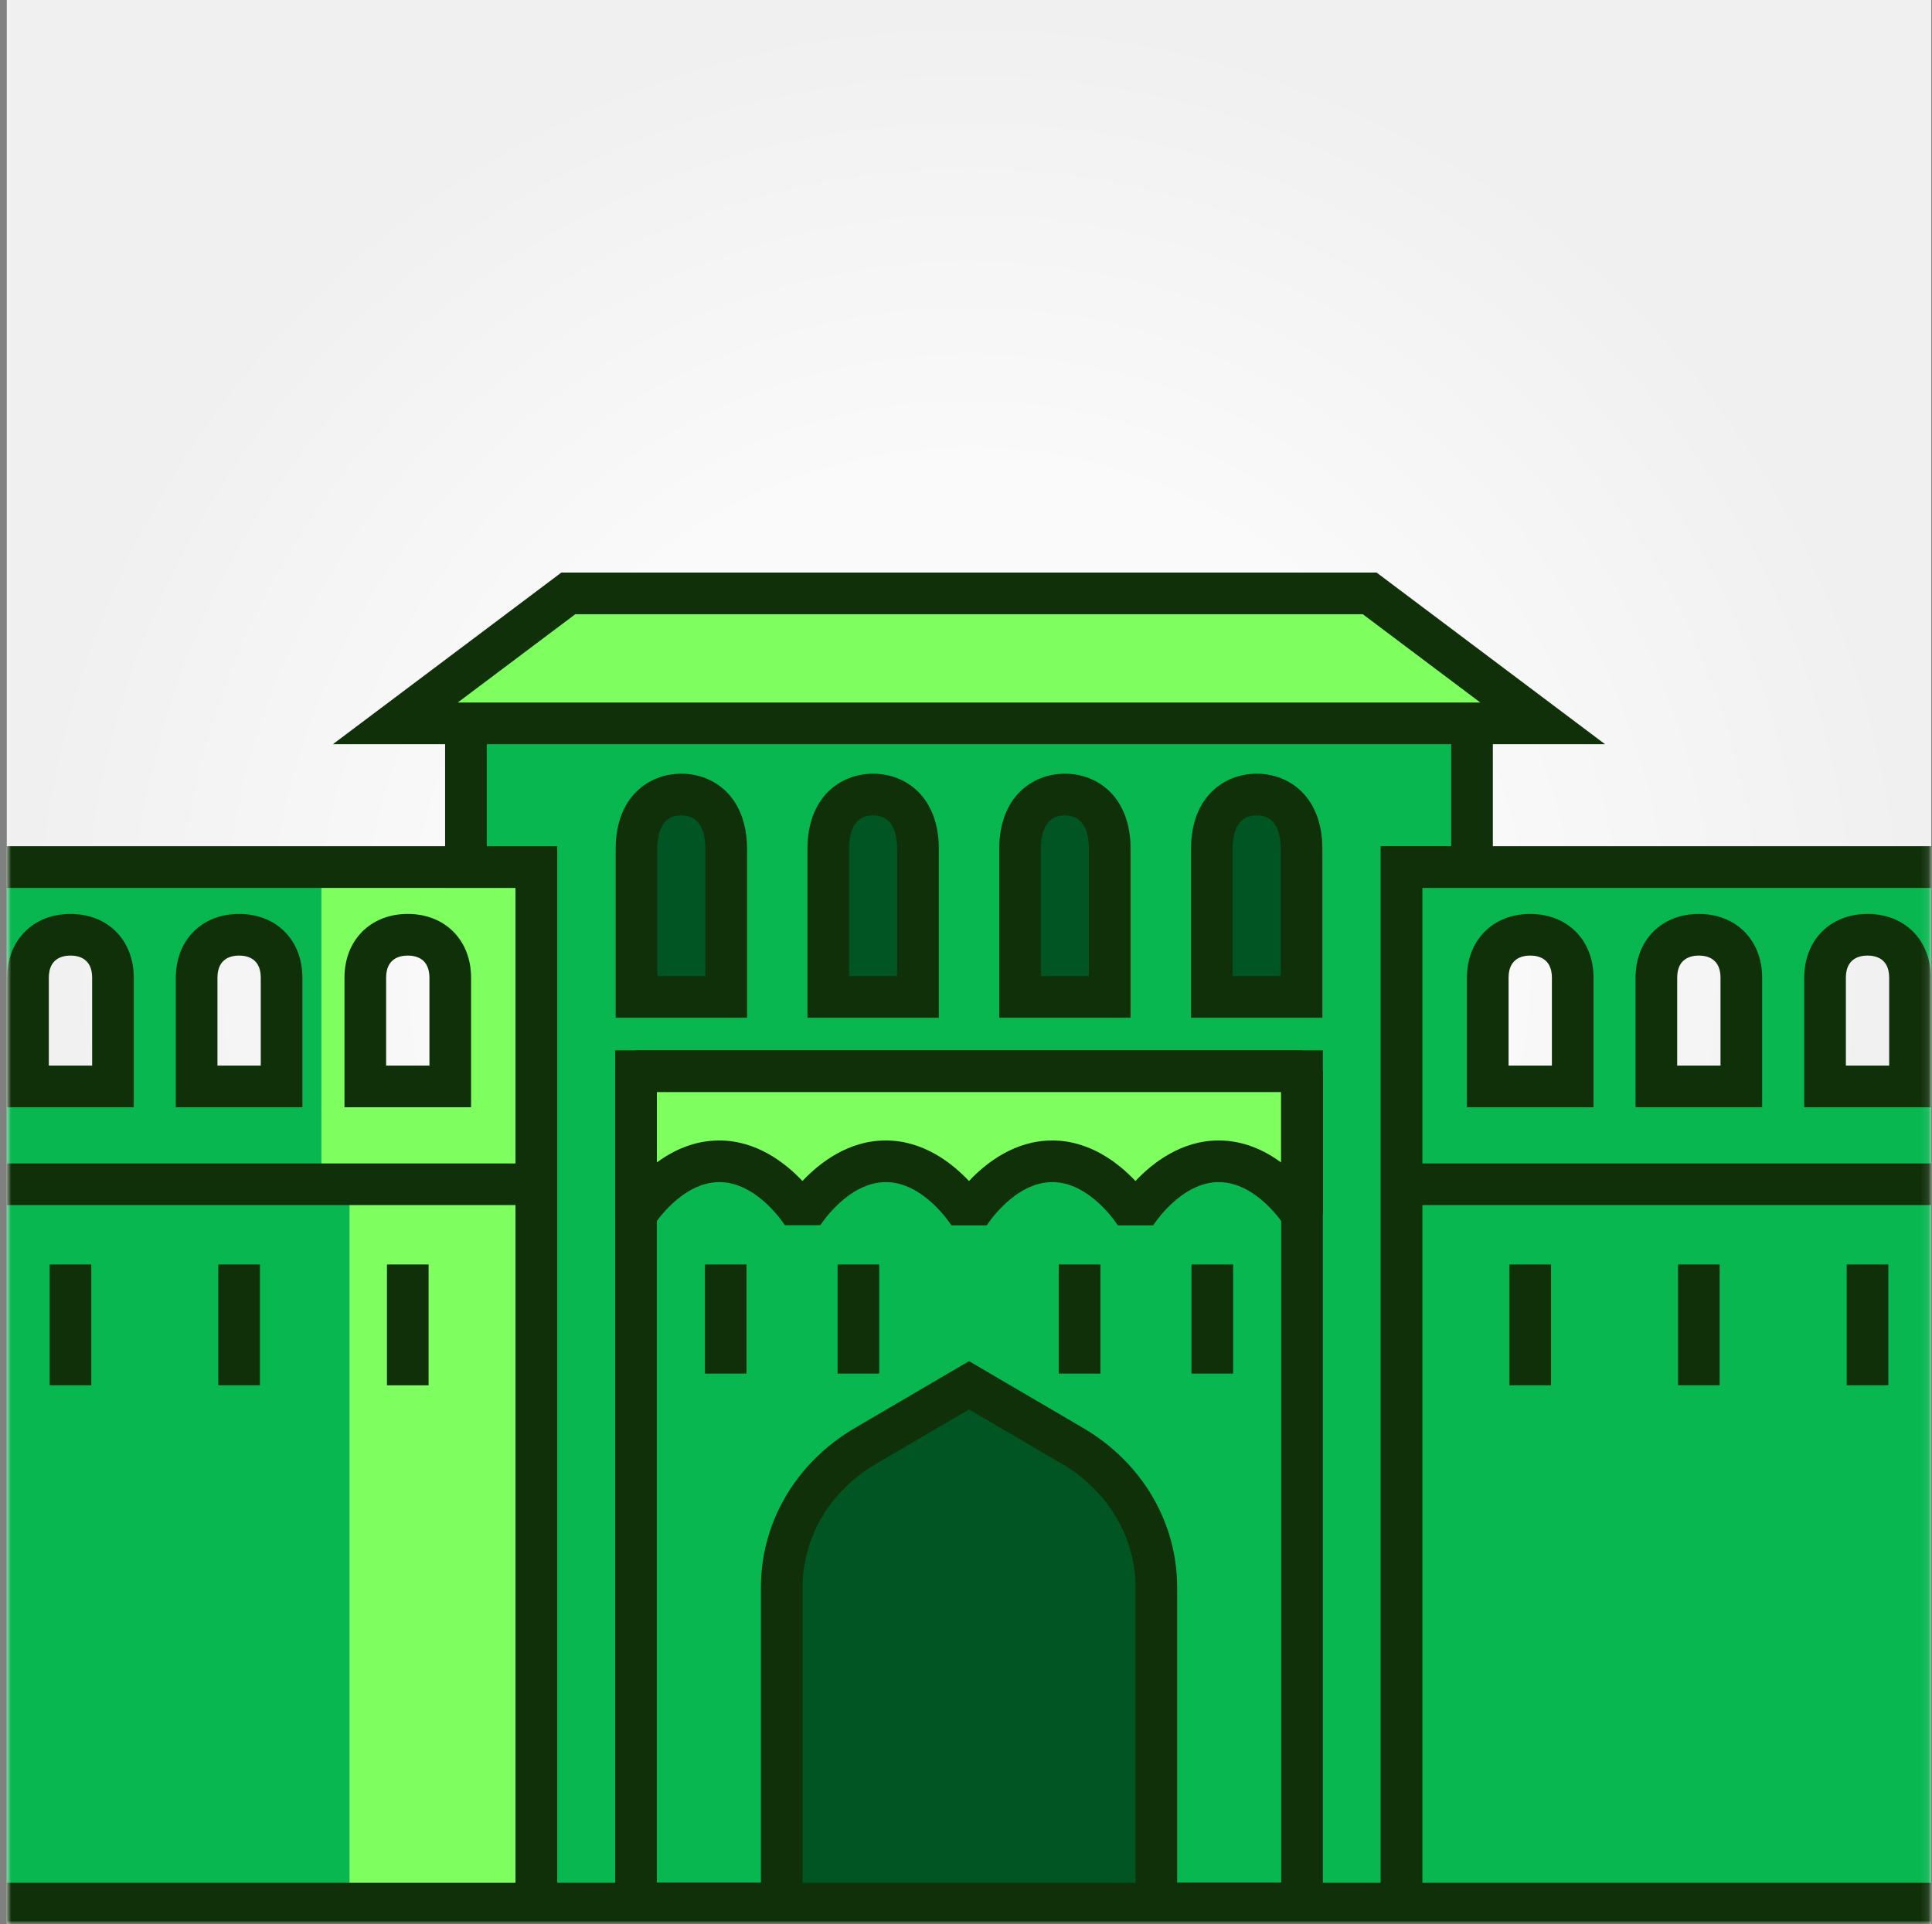 <svg width="257" height="256" viewBox="0 0 257 256" fill="none" xmlns="http://www.w3.org/2000/svg">
<rect x="0" y="0" width="257" height="256" fill="#808080" stroke="none"/>
<g clip-path="url(#clip0_255_6972)">
<rect width="256" height="256" transform="translate(0.9)" fill="url(#paint0_radial_255_6972)"/>
<mask id="mask0_255_6972" style="mask-type:luminance" maskUnits="userSpaceOnUse" x="0" y="0" width="257" height="256">
<path d="M256.9 0H0.9V256H256.9V0Z" fill="white"/>
</mask>
<g mask="url(#mask0_255_6972)">
<path d="M-30.166 115.351V253.251H71.356V115.351H-30.166ZM-7.403 144.541H-18.705V130.074C-18.705 126.383 -16.178 124.361 -13.054 124.361C-9.931 124.361 -7.403 126.383 -7.403 130.074V144.541ZM15.027 144.541H3.725V130.074C3.725 126.383 6.253 124.361 9.376 124.361C12.499 124.361 15.027 126.383 15.027 130.074V144.541ZM37.457 144.541H26.156V130.074C26.156 126.383 28.683 124.361 31.806 124.361C34.93 124.361 37.457 126.383 37.457 130.074V144.541ZM59.888 144.541H48.586V130.074C48.586 126.383 51.114 124.361 54.237 124.361C57.36 124.361 59.888 126.383 59.888 130.074V144.541Z" fill="#08B74F"/>
<path d="M42.755 115.351V156.5L46.495 158.557V253.258H71.356V115.358H42.755V115.351ZM59.895 144.541H48.593V130.074C48.593 126.383 51.121 124.361 54.244 124.361C57.367 124.361 59.895 126.383 59.895 130.074V144.541Z" fill="#7EFF5F"/>
<path d="M17.797 147.311H0.955V130.074C0.955 125.081 4.418 121.591 9.376 121.591C14.334 121.591 17.797 125.081 17.797 130.074V147.311ZM6.495 141.771H12.257V130.074C12.257 127.512 10.449 127.131 9.376 127.131C8.303 127.131 6.495 127.512 6.495 130.074V141.771Z" fill="#10300A"/>
<path d="M40.227 147.311H23.386V130.074C23.386 125.081 26.848 121.591 31.806 121.591C36.765 121.591 40.227 125.081 40.227 130.074V147.311ZM28.926 141.771H34.687V130.074C34.687 127.512 32.88 127.131 31.806 127.131C30.733 127.131 28.926 127.512 28.926 130.074V141.771Z" fill="#10300A"/>
<path d="M62.665 147.311H45.823V130.074C45.823 125.081 49.285 121.591 54.244 121.591C59.202 121.591 62.665 125.081 62.665 130.074V147.311ZM51.363 141.771H57.124V130.074C57.124 127.512 55.317 127.131 54.244 127.131C53.17 127.131 51.363 127.512 51.363 130.074V141.771Z" fill="#10300A"/>
<path d="M74.126 256.028H-32.936V112.581H74.126V256.021V256.028ZM-27.396 250.488H68.586V118.128H-27.396V250.488Z" fill="#10300A"/>
<path d="M61.979 96.238V115.351H71.356V253.258H186.444V115.351H195.813V96.238" fill="#08B74F"/>
<path d="M189.214 256.028H68.586V118.121H59.209V96.238H64.749V112.581H74.126V250.488H183.674V112.581H193.043V96.238H198.583V118.121H189.214V256.028Z" fill="#10300A"/>
<path d="M205.211 96.238H52.582L75.601 78.946H182.199L205.211 96.238Z" fill="#7EFF5F"/>
<path d="M213.514 99.008H44.285L74.673 76.176H183.12L213.507 99.008H213.514ZM60.885 93.468H196.921L181.278 81.716H76.529L60.885 93.468Z" fill="#10300A"/>
<path d="M71.356 154.79H-30.166V160.33H71.356V154.79Z" fill="#10300A"/>
<path d="M34.577 168.224H29.036V184.304H34.577V168.224Z" fill="#10300A"/>
<path d="M57.014 168.224H51.474V184.304H57.014V168.224Z" fill="#10300A"/>
<path d="M12.146 168.224H6.606V184.304H12.146V168.224Z" fill="#10300A"/>
<path d="M186.444 115.351V253.251H287.966V115.351H186.444ZM209.207 144.541H197.905V130.074C197.905 126.383 200.433 124.361 203.556 124.361C206.679 124.361 209.207 126.383 209.207 130.074V144.541ZM231.637 144.541H220.335V130.074C220.335 126.383 222.863 124.361 225.986 124.361C229.109 124.361 231.637 126.383 231.637 130.074V144.541ZM254.067 144.541H242.766V130.074C242.766 126.383 245.293 124.361 248.417 124.361C251.54 124.361 254.067 126.383 254.067 130.074V144.541ZM276.498 144.541H265.196V130.074C265.196 126.383 267.724 124.361 270.847 124.361C273.97 124.361 276.498 126.383 276.498 130.074V144.541Z" fill="#08B74F"/>
<path d="M211.977 147.311H195.135V130.074C195.135 125.081 198.597 121.591 203.556 121.591C208.514 121.591 211.977 125.081 211.977 130.074V147.311ZM200.675 141.771H206.437V130.074C206.437 127.512 204.629 127.131 203.556 127.131C202.482 127.131 200.675 127.512 200.675 130.074V141.771Z" fill="#10300A"/>
<path d="M234.407 147.311H217.565V130.074C217.565 125.081 221.028 121.591 225.986 121.591C230.944 121.591 234.407 125.081 234.407 130.074V147.311ZM223.105 141.771H228.867V130.074C228.867 127.512 227.059 127.131 225.986 127.131C224.913 127.131 223.105 127.512 223.105 130.074V141.771Z" fill="#10300A"/>
<path d="M256.844 147.311H240.002V130.074C240.002 125.081 243.465 121.591 248.423 121.591C253.382 121.591 256.844 125.081 256.844 130.074V147.311ZM245.543 141.771H251.304V130.074C251.304 127.512 249.497 127.131 248.423 127.131C247.35 127.131 245.543 127.512 245.543 130.074V141.771Z" fill="#10300A"/>
<path d="M290.736 256.028H183.674V112.581H290.736V256.021V256.028ZM189.214 250.488H285.196V118.128H189.214V250.488Z" fill="#10300A"/>
<path d="M287.966 154.79H186.444V160.33H287.966V154.79Z" fill="#10300A"/>
<path d="M251.193 168.224H245.653V184.304H251.193V168.224Z" fill="#10300A"/>
<path d="M228.756 168.224H223.216V184.304H228.756V168.224Z" fill="#10300A"/>
<path d="M206.326 168.224H200.786V184.304H206.326V168.224Z" fill="#10300A"/>
<path d="M90.628 105.705C87.332 105.705 84.659 108.024 84.659 112.955V132.629H96.591V112.955C96.591 108.024 93.918 105.705 90.621 105.705H90.628Z" fill="#005522"/>
<path d="M99.368 135.399H81.896V112.955C81.896 106.03 86.286 102.935 90.635 102.935C94.984 102.935 99.375 106.03 99.375 112.955V135.399H99.368ZM87.436 129.859H93.828V112.955C93.828 110.912 93.274 108.475 90.628 108.475C87.983 108.475 87.429 110.912 87.429 112.955V129.859H87.436Z" fill="#10300A"/>
<path d="M116.14 105.705C112.844 105.705 110.171 108.024 110.171 112.955V132.629H122.103V112.955C122.103 108.024 119.43 105.705 116.133 105.705H116.14Z" fill="#005522"/>
<path d="M124.88 135.399H107.408V112.955C107.408 106.03 111.798 102.935 116.147 102.935C120.496 102.935 124.887 106.03 124.887 112.955V135.399H124.88ZM112.948 129.859H119.34V112.955C119.34 110.912 118.786 108.475 116.14 108.475C113.495 108.475 112.941 110.912 112.941 112.955V129.859H112.948Z" fill="#10300A"/>
<path d="M141.653 105.705C138.356 105.705 135.683 108.024 135.683 112.955V132.629H147.615V112.955C147.615 108.024 144.942 105.705 141.646 105.705H141.653Z" fill="#005522"/>
<path d="M150.392 135.399H132.92V112.955C132.92 106.03 137.31 102.935 141.659 102.935C146.008 102.935 150.399 106.03 150.399 112.955V135.399H150.392ZM138.46 129.859H144.852V112.955C144.852 110.912 144.298 108.475 141.652 108.475C139.007 108.475 138.453 110.912 138.453 112.955V129.859H138.46Z" fill="#10300A"/>
<path d="M167.164 105.705C163.868 105.705 161.195 108.024 161.195 112.955V132.629H173.127V112.955C173.127 108.024 170.454 105.705 167.158 105.705H167.164Z" fill="#005522"/>
<path d="M175.904 135.399H158.432V112.955C158.432 106.03 162.822 102.935 167.171 102.935C171.52 102.935 175.911 106.03 175.911 112.955V135.399H175.904ZM163.972 129.859H170.364V112.955C170.364 110.912 169.81 108.475 167.164 108.475C164.519 108.475 163.965 110.912 163.965 112.955V129.859H163.972Z" fill="#10300A"/>
<path d="M153.82 253.258V211.215C153.82 203.556 149.602 196.43 142.663 192.365L128.903 184.304L115.143 192.365C108.204 196.43 103.987 203.556 103.987 211.215V253.258" fill="#005522"/>
<path d="M156.59 253.258H151.05V211.215C151.05 204.498 147.393 198.342 141.264 194.754L128.903 187.511L116.542 194.747C110.413 198.335 106.757 204.491 106.757 211.208V253.251H101.217V211.208C101.217 202.504 105.898 194.561 113.744 189.969L128.903 181.091L144.062 189.969C151.908 194.561 156.59 202.504 156.59 211.208V253.251V253.258Z" fill="#10300A"/>
<path d="M99.305 168.224H93.765V182.746H99.305V168.224Z" fill="#10300A"/>
<path d="M164.034 168.224H158.494V182.746H164.034V168.224Z" fill="#10300A"/>
<path d="M146.382 168.224H140.842V182.746H146.382V168.224Z" fill="#10300A"/>
<path d="M116.957 168.224H111.417V182.746H116.957V168.224Z" fill="#10300A"/>
<path d="M173.196 161.562C173.196 161.562 168.847 154.499 162.123 154.499C155.399 154.499 151.05 161.562 151.05 161.562C151.05 161.562 146.701 154.499 139.976 154.499C133.252 154.499 128.903 161.562 128.903 161.562C128.903 161.562 124.554 154.499 117.83 154.499C111.106 154.499 106.757 161.562 106.757 161.562C106.757 161.562 102.408 154.499 95.684 154.499C88.959 154.499 84.61 161.562 84.61 161.562V142.505H173.203V161.562H173.196Z" fill="#7EFF5F"/>
<path d="M170.842 163.024C170.807 162.968 167.185 157.269 162.123 157.269C157.061 157.269 153.439 162.961 153.404 163.024H148.695C148.667 162.968 145.039 157.269 139.983 157.269C134.928 157.269 131.299 162.961 131.265 163.024H126.556C126.528 162.968 122.899 157.269 117.837 157.269C112.775 157.269 109.16 162.954 109.125 163.01H104.409C104.381 162.961 100.753 157.269 95.691 157.269C90.628 157.269 87.006 162.961 86.972 163.024L81.847 161.562V142.505L84.617 139.734H173.21L175.98 142.505V161.562L170.855 163.024H170.842ZM117.823 151.729C122.809 151.729 126.625 154.713 128.896 157.123C131.168 154.713 134.99 151.729 139.969 151.729C144.949 151.729 148.771 154.713 151.043 157.123C153.314 154.713 157.137 151.729 162.116 151.729C165.44 151.729 168.245 153.058 170.419 154.658V145.275H87.367V154.658C89.541 153.058 92.346 151.729 95.67 151.729C100.656 151.729 104.471 154.713 106.743 157.123C109.014 154.713 112.837 151.729 117.816 151.729H117.823Z" fill="#10300A"/>
<path d="M175.966 256.028H81.833V139.734H175.966V256.028ZM87.373 250.488H170.426V145.275H87.373V250.488Z" fill="#10300A"/>
</g>
</g>
<defs>
<radialGradient id="paint0_radial_255_6972" cx="0" cy="0" r="1" gradientUnits="userSpaceOnUse" gradientTransform="translate(128 128) rotate(90) scale(128 128)">
<stop offset="0.515" stop-color="#FAFAFA"/>
<stop offset="1" stop-color="#F0F0F0"/>
</radialGradient>
<clipPath id="clip0_255_6972">
<rect width="256" height="256" fill="white" transform="translate(0.9)"/>
</clipPath>
</defs>
</svg>
